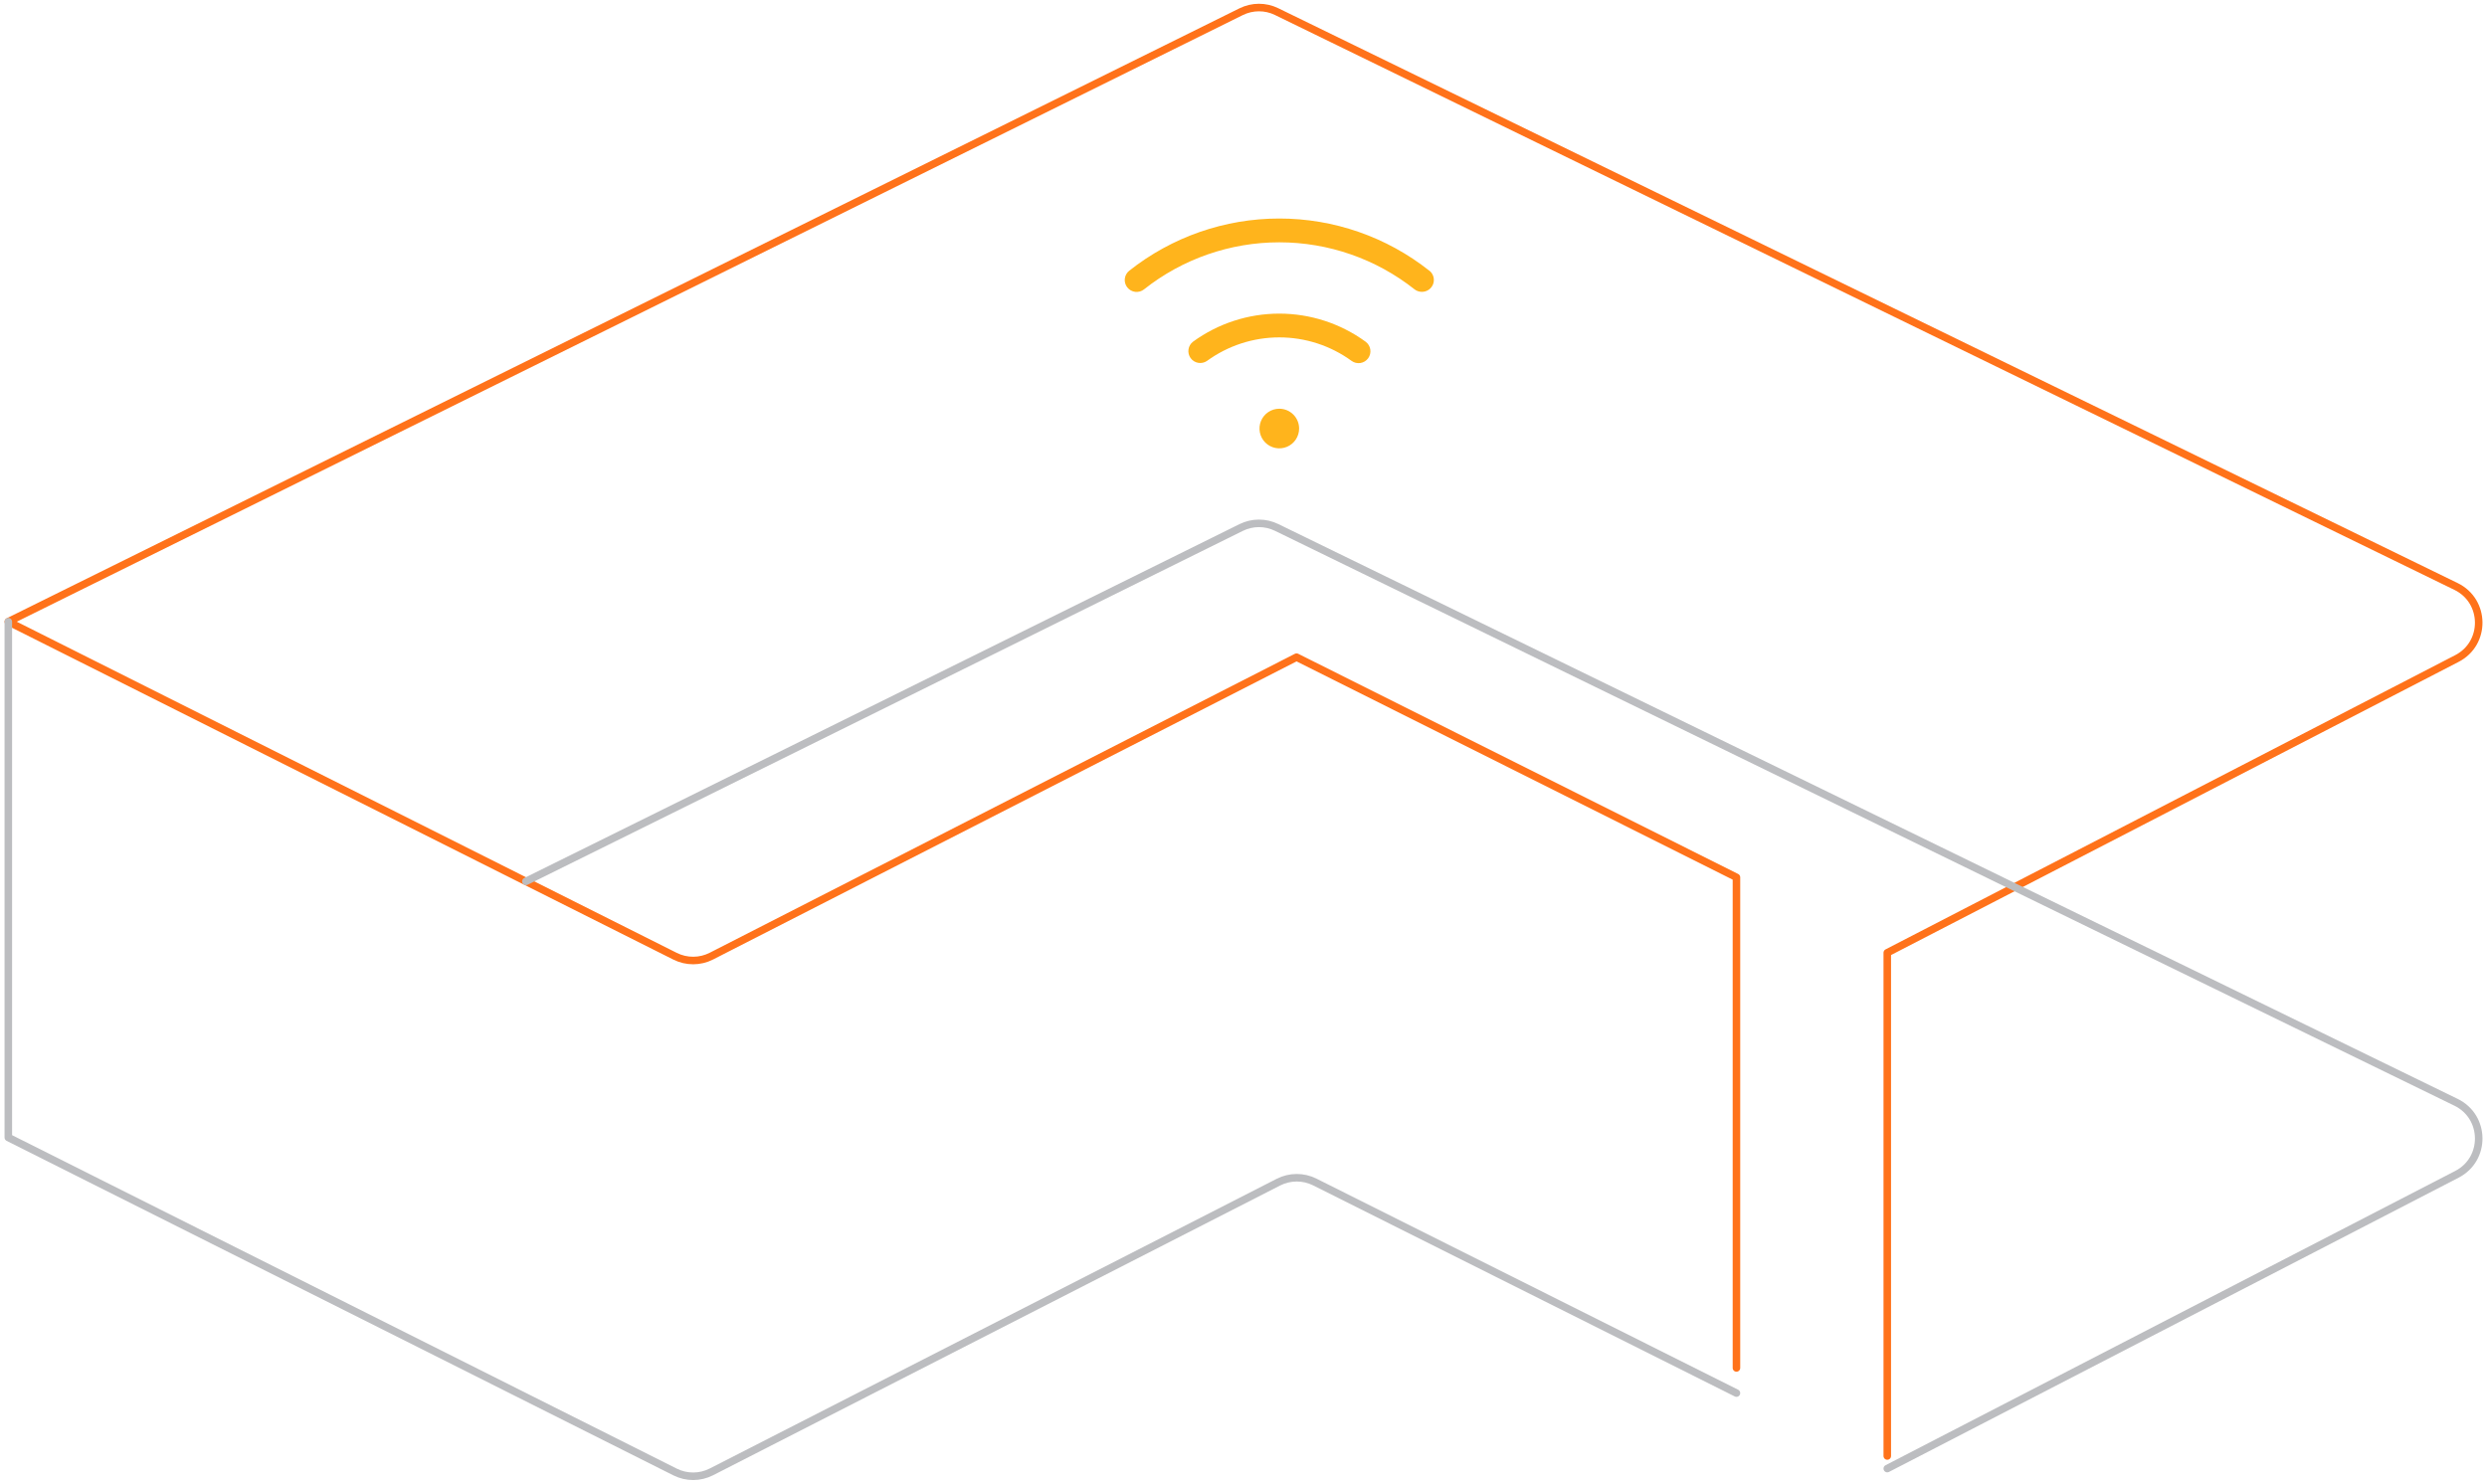 <?xml version="1.0" encoding="UTF-8"?> <svg xmlns="http://www.w3.org/2000/svg" width="330" height="197" viewBox="0 0 330 197" fill="none"><path d="M250.422 193.227V126.441L326.01 87.391C329.914 85.377 329.847 79.766 325.9 77.836L169.389 1.538C167.908 0.814 166.166 0.822 164.684 1.555L1.104 82.504L89.576 126.905C91.091 127.663 92.883 127.663 94.398 126.888L172.04 87.214L230.41 116.432V181.542" stroke="#FF721A" stroke-linecap="round" stroke-linejoin="round"></path><path d="M69.783 116.971L164.684 70.009C166.166 69.276 167.899 69.268 169.389 69.993L325.9 146.291C329.847 148.22 329.914 153.831 326.01 155.845L250.422 194.896" stroke="#BCBDC0" stroke-linecap="round" stroke-linejoin="round"></path><path d="M230.409 184.878L174.455 156.864C172.94 156.106 171.148 156.115 169.641 156.881L94.398 195.334C92.883 196.109 91.099 196.109 89.576 195.35L1.104 150.958V82.504" stroke="#BCBDC0" stroke-linecap="round" stroke-linejoin="round"></path><path d="M172.38 56.872C172.38 57.392 172.226 57.9 171.937 58.333C171.648 58.765 171.237 59.102 170.757 59.301C170.276 59.5 169.748 59.552 169.238 59.451C168.728 59.349 168.259 59.099 167.892 58.731C167.524 58.364 167.274 57.895 167.172 57.385C167.071 56.875 167.123 56.346 167.322 55.866C167.521 55.386 167.858 54.975 168.29 54.686C168.722 54.397 169.231 54.243 169.751 54.243C170.448 54.243 171.117 54.52 171.61 55.013C172.103 55.506 172.38 56.175 172.38 56.872ZM189.662 35.928C183.995 31.441 176.979 29 169.751 29C162.523 29 155.507 31.441 149.84 35.928C149.512 36.188 149.3 36.568 149.252 36.984C149.204 37.4 149.323 37.818 149.584 38.146C149.844 38.474 150.223 38.685 150.639 38.733C151.055 38.781 151.473 38.662 151.801 38.402C156.91 34.358 163.235 32.158 169.751 32.158C176.266 32.158 182.591 34.358 187.7 38.402C187.981 38.619 188.326 38.734 188.681 38.731C189.008 38.731 189.328 38.629 189.595 38.439C189.862 38.249 190.063 37.981 190.171 37.672C190.278 37.363 190.287 37.028 190.196 36.714C190.105 36.399 189.918 36.121 189.662 35.917V35.928ZM181.196 45.343C177.87 42.924 173.863 41.621 169.751 41.621C165.638 41.621 161.632 42.924 158.306 45.343C157.978 45.593 157.76 45.961 157.701 46.37C157.641 46.778 157.743 47.193 157.986 47.527C158.229 47.86 158.592 48.085 158.999 48.154C159.406 48.222 159.823 48.129 160.162 47.893C162.948 45.867 166.305 44.775 169.751 44.775C173.196 44.775 176.553 45.867 179.339 47.893C179.678 48.139 180.1 48.241 180.513 48.176C180.926 48.111 181.296 47.884 181.543 47.546C181.789 47.208 181.89 46.786 181.825 46.373C181.76 45.96 181.534 45.589 181.196 45.343Z" fill="#FFB41C"></path></svg> 